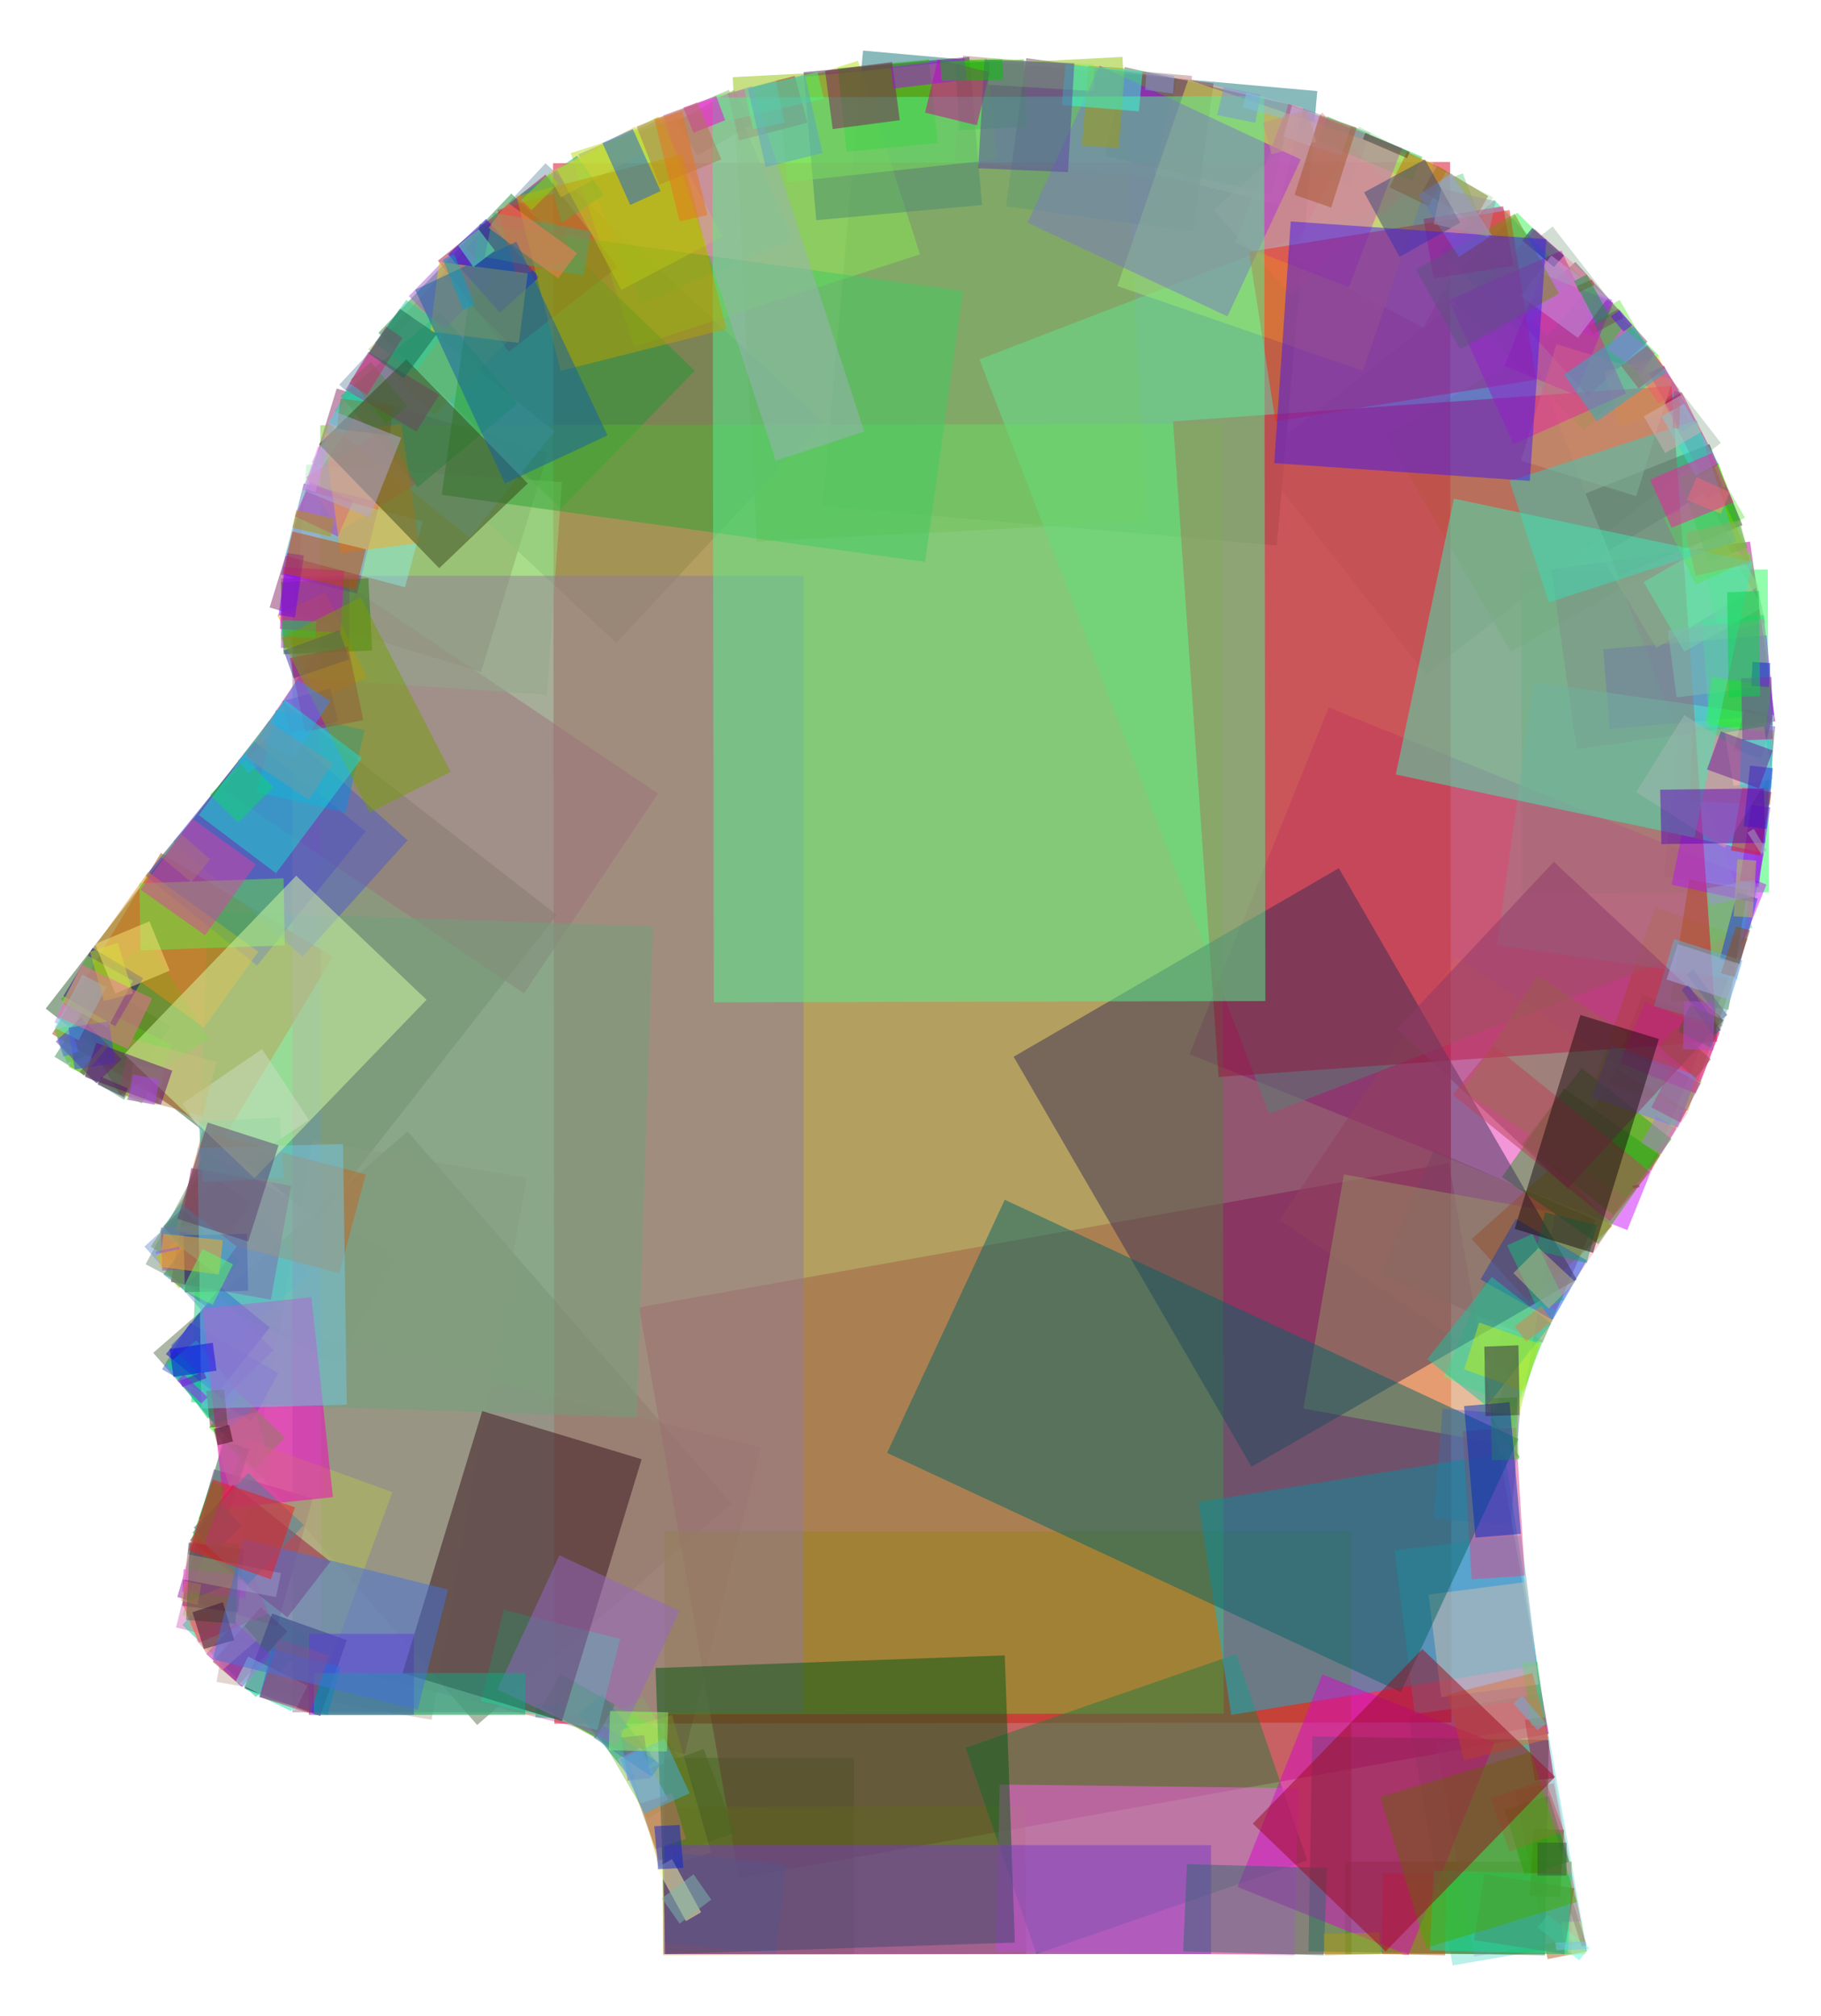 <?xml version="1.0" encoding="UTF-8"?>
<svg enable-background="new 0 0 1522 1684.554" version="1.1" viewBox="0 0 1522 1684.6" xml:space="preserve" xmlns="http://www.w3.org/2000/svg">
<g fill-opacity=".502">
	<polygon points="721.34 42.277 1101 76.117 1067.1 455.76 687.5 422.98" fill="#137579"/>
	<polygon points="398.81 1441.4 128.08 1130.4 340.64 945.38 611.36 1256.3" fill="#5D7151"/>
	<polygon points="1325.2 1623.2 1214.1 1642.3 1177.1 1433.9 1288.2 1414.9" fill="#75E1D3"/>
	<polygon points="554.26 1468.8 713.94 1468.8 713.94 1632.8 554.26 1632.8" fill="#65A759"/>
	<polygon points="1272.3 746.57 1271.2 476.91 1477.5 475.85 1478.5 745.52" fill="#23FD5B"/>
	<polygon points="1297.7 189.27 1438.3 370.1 1191.9 563.63 1050.2 382.79" fill="#A5BDA9"/>
	<polygon points="147.12 1359.9 210.57 1104 635.69 1209.8 572.24 1465.7" fill="#D775BD"/>
	<polygon points="1360.1 1027.9 994.18 880.88 1110.5 591.12 1476.4 739.17" fill="#CD13FB"/>
	<polygon points="225.38 507.58 281.42 324.63 458.03 378.56 401.98 561.51" fill="#872D69"/>
	<polygon points="38.198 842.81 237.01 586.89 465.43 764.55 265.56 1019.4" fill="#2B5929"/>
	<polygon points="121.74 1056.4 171.44 963.36 331.13 1049 282.48 1141" fill="#738D79"/>
	<polygon points="958.22 435.67 632.51 452.59 612.42 64.485 938.13 47.565" fill="#8DC109"/>
	<polygon points="617.71 1569.3 534.17 1092.4 1211 971.82 1294.5 1448.8" fill="#B5018D"/>
	<polygon points="1262.8 544.59 1158.1 363.76 1353.7 250.6 1458.4 432.5" fill="#75E953"/>
	<polygon points="1217.3 799.45 1410.8 929.52 1262.8 1149.5 1069.3 1019.4" fill="#FDA3B3"/>
	<polygon points="283.54 321.46 455.91 136.4 687.5 352.12 515.13 537.19" fill="#7B99AD"/>
	<polygon points="360.74 1437.1 180.96 1405.4 261.33 952.79 440.05 984.51" fill="#C7ADA3"/>
	<polygon points="1266 1496.3 1298.7 1490 1326.2 1630.6 1293.5 1637" fill="#B35723"/>
	<polygon points="462.26 136.4 1212 135.34 1213.1 1439.2 463.31 1440.3" fill="#D7011D"/>
	<polygon points="496.1 1441.4 537.34 1418.1 582.81 1495.3 541.57 1519.6" fill="#87C74F"/>
	<polygon points="1317.8 626.02 1296.6 475.85 1462.7 452.59 1483.8 602.75" fill="#BB0393"/>
	<polygon points="120.68 1041.6 186.25 982.4 259.22 1063.8 193.65 1123" fill="#759BD3"/>
	<polygon points="768.93 212.54 529.94 289.73 477.06 127.94 717.11 50.737" fill="#BBDB17"/>
	<polygon points="1266 1192.8 1234.2 1184.4 1255.4 1110.4 1287.1 1119.9" fill="#61D957"/>
	<polygon points="797.48 134.28 804.89 46.507 996.29 63.427 988.89 150.14" fill="#A78579"/>
	<polygon points="1324.1 359.53 1204.6 241.09 1268.1 177.64 1386.5 297.14" fill="#37F551"/>
	<polygon points="1404.5 598.52 1483.8 606.98 1470.1 741.29 1390.7 732.83" fill="#7B5DB5"/>
	<polygon points="1333.6 902.03 1383.3 758.21 1460.5 784.64 1410.8 928.46" fill="#B98B01"/>
	<polygon points="152.41 1357.8 196.82 1311.3 259.22 1371.6 213.74 1418.1" fill="#35C393"/>
	<polygon points="553.2 1510.1 856.7 1509 857.76 1632.8 554.26 1633.8" fill="#CBA353"/>
	<polygon points="1060.8 930.58 818.63 300.31 1222.6 144.86 1464.8 775.13" fill="#71D18F"/>
	<polygon points="427.36 161.78 580.7 309.82 468.6 425.09 316.32 278.1" fill="#178937"/>
	<polygon points="555.32 1279.6 1129.5 1279.6 1129.5 1632.8 555.32 1632.8" fill="#B34501"/>
	<polygon points="45.6 882.99 84.728 821.66 141.83 857.61 103.76 918.95" fill="#398D59"/>
	<polygon points="298.34 493.83 550.03 663.03 437.93 830.12 186.25 659.86" fill="#D11583"/>
	<polygon points="1128.5 156.49 1070.3 135.34 1087.2 89.865 1145.4 111.02" fill="#8D8397"/>
	<polygon points="532.05 1184.4 159.81 1171.7 173.56 761.38 545.8 774.07" fill="#1FCF7F"/>
	<polygon points="243.35 565.74 256.04 388.08 469.66 402.88 456.97 580.55" fill="#ADF1BF"/>
	<polygon points="1089.4 89.865 1069.3 171.29 964.57 144.86 984.66 63.427" fill="#FBA7AB"/>
	<polygon points="134.43 712.73 278.25 799.45 187.3 950.67 43.485 863.96" fill="#9F470B"/>
	<polygon points="267.68 355.3 1021.7 354.24 1022.7 1431.8 268.73 1432.9" fill="#7DC135"/>
	<polygon points="210.57 1187.6 135.49 1144.2 158.75 1105.1 232.78 1147.4" fill="#3D65CF"/>
	<polygon points="1135.9 105.73 1248 164.95 1189.8 273.87 1077.7 214.65" fill="#ADE5B1"/>
	<polygon points="1456.3 438.84 1352.7 481.14 1325.2 412.4 1428.8 371.16" fill="#0D4307"/>
	<polygon points="536.28 253.78 483.41 128.99 609.25 75.06 662.12 199.84" fill="#8DB35D"/>
	<polygon points="1345.3 609.1 1340 542.48 1476.4 530.84 1482.7 597.47" fill="#571FFF"/>
	<polygon points="671.64 60.255 810.17 47.565 820.75 171.29 682.22 183.98" fill="#432753"/>
	<polygon points="551.09 1554.5 525.71 1483.7 588.1 1461.4 614.54 1531.2" fill="#917527"/>
	<polygon points="1124.3 1555.6 1313.5 1555.6 1313.5 1632.8 1124.3 1632.8" fill="#6D8B1D"/>
	<polygon points="305.75 694.76 214.8 806.85 121.74 731.77 212.68 619.67" fill="#2129C7"/>
	<polygon points="231.72 1358.9 148.18 1334.5 178.84 1227.7 261.33 1252.1" fill="#911D9F"/>
	<polygon points="1273.4 1113.5 1289.2 1119.9 1259.6 1200.2 1243.8 1193.9" fill="#51CF2F"/>
	<polygon points="366.02 217.82 455.91 145.91 516.19 223.11 425.24 293.96" fill="#A11539"/>
	<polygon points="1289.2 1122 1153.9 1064.9 1198.3 961.25 1333.6 1019.4" fill="#BD5171"/>
	<polygon points="1452.1 818.48 1251.2 789.93 1281.8 569.97 1482.7 598.52" fill="#5BF3E9"/>
	<polygon points="244.41 481.14 671.64 481.14 671.64 1430.8 244.41 1430.8" fill="#8F7B99"/>
	<polygon points="274.02 353.18 344.87 264.35 463.31 360.58 392.46 449.42" fill="#8FD3D3"/>
	<polygon points="118.57 922.12 57.233 891.45 82.613 841.75 143.95 873.47" fill="#63CF09"/>
	<polygon points="125.97 1041.6 169.33 977.11 209.51 1004.6 166.16 1068.1" fill="#799159"/>
	<polygon points="1267 264.35 1316.7 218.88 1377 285.5 1327.3 330.98" fill="#794D63"/>
	<polygon points="1322 943.27 1351.6 892.51 1409.8 927.41 1380.2 978.17" fill="#F74B35"/>
	<polygon points="538.4 1474.1 463.31 1433.9 478.12 1405.4 553.2 1445.6" fill="#5DCF27"/>
	<polygon points="1266 1208.7 1089.4 1177 1123.2 981.34 1299.8 1013.1" fill="#F1F973"/>
	<polygon points="1400.3 343.66 1353.7 356.36 1341 310.88 1386.5 297.14" fill="#CFEF35"/>
	<polygon points="142.89 1071.2 159.81 976.05 243.35 990.86 226.43 1086" fill="#8D077B"/>
	<polygon points="1282.9 191.38 1332.6 235.8 1293.5 280.22 1243.8 235.8" fill="#F383A3"/>
	<polygon points="138.66 1137.8 153.46 1127.3 187.3 1174.9 173.56 1185.4" fill="#25CB2F"/>
	<polygon points="1291.3 1441.4 1323.1 1619 1232.1 1634.9 1200.4 1457.2" fill="#B1B5DD"/>
	<polygon points="527.82 1486.8 483.41 1431.8 503.5 1416 547.91 1471" fill="#019979"/>
	<polygon points="1062.9 162.83 923.33 130.05 940.25 56.025 1079.8 87.75" fill="#656345"/>
	<polygon points="1422.5 904.14 1360.1 1001.4 1222.6 911.54 1285 815.31" fill="#6FF941"/>
	<polygon points="424.19 285.5 362.85 346.84 307.86 291.85 369.2 230.51" fill="#ABB977"/>
	<polygon points="1105.2 94.095 1169.7 166 1078.8 246.38 1014.3 175.52" fill="#F18F9B"/>
	<polygon points="1270.2 277.04 1204.6 209.36 1249 167.06 1314.6 234.74" fill="#27DD9F"/>
	<polygon points="234.89 483.26 292 483.26 292 541.42 234.89 541.42" fill="#9B3BBD"/>
	<polygon points="1372.8 831.17 1439.4 856.55 1421.4 904.14 1354.8 878.76" fill="#A96F59"/>
	<polygon points="1423.5 412.4 1470.1 489.6 1384.4 541.42 1337.9 464.22" fill="#A9EB97"/>
	<polygon points="201.05 1165.3 238.06 1201.3 211.63 1228.8 174.62 1192.8" fill="#25FD01"/>
	<polygon points="997.35 193.5 840.84 172.35 857.76 48.622 1014.3 69.772" fill="#6D474F"/>
	<polygon points="205.28 1202.4 327.95 1246.8 274.02 1393.8 152.41 1349.3" fill="#B3C157"/>
	<polygon points="157.7 1289.1 204.22 1294.4 198.94 1347.2 152.41 1341.9" fill="#332341"/>
	<polygon points="434.76 162.83 482.35 130.05 504.56 162.83 456.97 194.56" fill="#05A77F"/>
	<polygon points="657.89 152.26 649.43 66.6 824.98 48.622 833.44 133.22" fill="#A3CF27"/>
	<polygon points="234.89 480.08 253.93 403.94 317.38 419.8 298.34 495.94" fill="#7535B1"/>
	<polygon points="1165.5 1295.4 1271.2 1282.7 1288.2 1419.1 1182.4 1431.8" fill="#69A5CD"/>
	<polygon points="1436.2 528.73 1423.5 469.51 1462.7 461.05 1475.3 520.27" fill="#5FDD69"/>
	<polygon points="1101 117.36 1109.4 97.267 1188.8 131.11 1180.3 151.2" fill="#11D343"/>
	<polygon points="214.8 1392.7 252.87 1410.7 243.35 1429.7 205.28 1411.7" fill="#0FEDA3"/>
	<polygon points="217.97 1343 240.18 1363.1 200 1407.5 177.79 1388.5" fill="#892F11"/>
	<polygon points="180.96 1165.3 138.66 1131.5 184.13 1075.5 225.38 1109.3" fill="#0505C3"/>
	<polygon points="1460.5 743.4 1444.7 843.86 1396 835.4 1411.9 734.94" fill="#7B9321"/>
	<polygon points="227.49 1348.3 289.88 1370.5 267.68 1433.9 204.22 1410.7" fill="#1D052D"/>
	<polygon points="807 1460.4 1033.3 1382.1 1092.5 1554.5 866.22 1632.8" fill="#2B7B41"/>
	<polygon points="1405.5 327.8 1436.2 388.08 1421.4 396.54 1390.7 336.26" fill="#BF0B5F"/>
	<polygon points="1482.7 610.16 1479.6 672.55 1411.9 669.38 1415.1 606.98" fill="#899F53"/>
	<polygon points="561.66 1432.9 594.44 1548.2 551.09 1560.8 518.3 1445.6" fill="#E1B53F"/>
	<polygon points="300.46 343.66 268.73 391.25 260.27 385.96 292 338.38" fill="#8DF1A5"/>
	<polygon points="173.56 1346.2 188.36 1373.7 172.5 1382.1 157.7 1355.7" fill="#F19D4B"/>
	<polygon points="1291.3 1633.8 1093.6 1630.6 1096.8 1450.9 1294.5 1454" fill="#1D7945"/>
	<polygon points="100.59 914.72 50.888 834.35 124.91 787.82 174.62 868.19" fill="#45A71B"/>
	<polygon points="1299.8 972.88 1347.4 1024.7 1277.6 1088.1 1230 1035.3" fill="#EB7309"/>
	<polygon points="1418.2 353.18 1405.5 360.58 1378.1 311.94 1390.7 305.6" fill="#691DBD"/>
	<polygon points="613.48 75.06 629.34 103.61 582.81 130.05 565.89 101.5" fill="#85A72D"/>
	<polygon points="368.14 261.18 432.65 337.32 349.1 407.12 284.6 330.98" fill="#25B565"/>
	<polygon points="1266 1175.9 1206.7 1150.5 1241.6 1069.1 1300.9 1094.5" fill="#6FE981"/>
	<polygon points="1454.2 736 1463.7 672.55 1479.6 674.66 1470.1 738.11" fill="#850DFF"/>
	<polygon points="149.24 1036.3 168.27 1062.8 149.24 1076.5 130.2 1050.1" fill="#D3C100"/>
	<polygon points="1205.7 1177 1270.2 1182.3 1262.8 1274.3 1198.3 1269" fill="#8171D9"/>
	<polygon points="664.24 63.427 674.81 102.56 617.71 117.36 608.19 78.232" fill="#C71F0B"/>
	<polygon points="980.43 352.12 1397.1 322.52 1435.2 870.3 1018.5 899.91" fill="#E70527"/>
	<polygon points="1427.8 469.51 1403.4 398.66 1436.2 387.02 1460.5 457.88" fill="#15CD09"/>
	<polygon points="1237.4 1069.1 1267 1018.4 1326.2 1053.2 1297.7 1103" fill="#0953F5"/>
	<polygon points="798.54 52.852 855.65 49.68 858.82 105.73 801.71 108.9" fill="#41971D"/>
	<polygon points="271.9 494.89 306.8 565.74 266.62 585.83 231.72 513.92" fill="#F19123"/>
	<polygon points="1319.9 1638 1285 1610.6 1293.5 1600 1328.4 1627.5" fill="#5BFBDF"/>
	<polygon points="1139.1 309.82 933.9 238.97 993.12 66.6 1198.3 136.4" fill="#E1E34F"/>
	<polygon points="1387.6 965.48 1335.8 1039.5 1255.4 983.45 1307.2 909.43" fill="#339329"/>
	<polygon points="258.16 935.87 191.54 980.28 152.41 922.12 219.03 876.65" fill="#C1C1E5"/>
	<polygon points="78.383 792.05 123.86 728.6 215.86 795.22 170.38 858.67" fill="#E18B15"/>
	<polygon points="185.19 1198.1 138.66 1141 164.04 1119.9 210.57 1178" fill="#07CDC9"/>
	<polygon points="45.6 860.78 70.98 851.27 81.555 878.76 56.175 888.28" fill="#4FC51F"/>
	<polygon points="1082 1633.8 832.38 1630.6 835.55 1491.1 1085.1 1494.2" fill="#FB61EB"/>
	<polygon points="77.325 792.05 119.62 817.43 96.36 857.61 53.003 832.23" fill="#1B097D"/>
	<polygon points="1422.5 517.1 1474.3 513.92 1481.7 605.93 1428.8 609.1" fill="#1DDD77"/>
	<polygon points="1129.5 104.67 1121.1 130.05 1072.4 114.19 1079.8 88.807" fill="#CBF9EF"/>
	<polygon points="341.7 247.43 385.06 203.02 414.67 231.57 370.25 275.98" fill="#A35DD1"/>
	<polygon points="1189.8 182.92 1256.4 172.35 1264.9 222.05 1198.3 232.63" fill="#E70769"/>
	<polygon points="200 1053.2 171.44 1091.3 136.54 1064.9 165.1 1026.8" fill="#1F837D"/>
	<polygon points="152.41 1009.9 171.44 1030 154.52 1045.8 136.54 1024.7" fill="#6D3D21"/>
	<polygon points="275.08 353.18 293.06 319.34 307.86 326.74 289.88 360.58" fill="#01DBB3"/>
	<polygon points="1474.3 712.73 1465.8 753.98 1397.1 739.17 1405.5 697.93" fill="#B11BEB"/>
	<polygon points="914.87 53.91 913.81 76.117 826.04 70.83 827.09 48.622" fill="#91EB51"/>
	<polygon points="1417.2 913.66 1353.7 888.28 1374.9 837.52 1437.3 862.9" fill="#F70B9B"/>
	<polygon points="1320.9 277.04 1333.6 245.32 1347.4 250.6 1334.7 282.33" fill="#9F49FB"/>
	<polygon points="67.808 844.92 61.463 860.78 45.6 854.44 51.945 838.58" fill="#AD99ED"/>
	<polygon points="348.05 403.94 283.54 444.13 256.04 398.66 320.55 358.47" fill="#EB7D6D"/>
	<polygon points="353.33 435.67 338.53 490.66 238.06 464.22 252.87 409.23" fill="#8BE9DB"/>
	<polygon points="1437.3 801.56 1452.1 745.52 1469 750.8 1454.2 805.79" fill="#1F37D9"/>
	<polygon points="1029.1 1432.9 1001.6 1255.2 1257.5 1214 1285 1391.6" fill="#13B3D3"/>
	<polygon points="80.498 905.2 46.658 870.3 67.808 850.21 101.65 885.11" fill="#612B97"/>
	<polygon points="313.15 286.56 339.59 250.6 373.43 274.93 346.99 310.88" fill="#31CD99"/>
	<polygon points="208.46 1210.8 187.3 1276.4 166.16 1269 187.3 1204.5" fill="#279F51"/>
	<polygon points="234.89 486.43 307.86 483.26 311.03 543.53 237.01 546.71" fill="#2D7D09"/>
	<polygon points="1231.1 186.1 1188.8 159.66 1201.4 138.51 1243.8 163.89" fill="#897923"/>
	<polygon points="202.11 1409.6 172.5 1382.1 196.82 1355.7 226.43 1383.2" fill="#A909DD"/>
	<polygon points="468.6 164.95 458.03 144.86 530.99 105.73 541.57 125.82" fill="#E3C349"/>
	<polygon points="773.16 469.51 369.2 413.46 400.92 187.16 804.89 243.2" fill="#2FA133"/>
	<polygon points="293.06 317.23 309.98 302.42 340.64 339.44 322.67 354.24" fill="#0DCF00"/>
	<polygon points="562.72 1548.2 656.84 1557.7 648.38 1632.8 555.32 1623.2" fill="#69897F"/>
	<polygon points="550.03 97.267 603.96 197.73 519.36 242.14 465.43 141.68" fill="#B7E929"/>
	<polygon points="1288.2 228.4 1348.4 252.72 1316.7 329.92 1257.5 305.6" fill="#971DC7"/>
	<polygon points="1087.2 133.22 1025.9 264.35 858.82 186.1 919.1 54.967" fill="#9D03F5"/>
	<polygon points="1409.8 814.25 1415.1 810.02 1443.6 848.09 1438.3 852.32" fill="#692741"/>
	<polygon points="1171.8 123.7 1127.4 240.03 1032.2 203.02 1076.7 86.692" fill="#B963B7"/>
	<polygon points="374.48 212.54 406.21 182.92 450.62 231.57 417.84 261.18" fill="#2305E1"/>
	<polygon points="288.83 325.69 307.86 293.96 367.08 329.92 348.05 360.58" fill="#A34199"/>
	<polygon points="1407.7 337.32 1436.2 387.02 1417.2 397.6 1388.6 347.9" fill="#43DDF5"/>
	<polygon points="135.49 1061.7 134.43 1025.8 175.67 1022.6 176.73 1059.6" fill="#9B4F95"/>
	<polygon points="191.54 1242.5 176.73 1189.7 213.74 1180.1 228.55 1232" fill="#A7BD79"/>
	<polygon points="206.34 1316.6 205.28 1335.6 152.41 1330.3 153.46 1311.3" fill="#E505E7"/>
	<polygon points="1473.2 507.58 1407.7 544.59 1373.8 486.43 1439.4 448.36" fill="#83DD99"/>
	<polygon points="232.78 604.87 340.64 702.16 252.87 799.45 145 703.22" fill="#4D5BC9"/>
	<polygon points="1304 1585.2 1278.6 1584.1 1281.8 1528.1 1307.2 1529.1" fill="#55510B"/>
	<polygon points="1397.1 951.73 1348.4 1015.2 1272.3 955.96 1322 892.51" fill="#1FAF05"/>
	<polygon points="1208.9 1566.1 1207.8 1633.8 1154.9 1632.8 1156 1565.1" fill="#BF570F"/>
	<polygon points="1066.1 352.12 1043.9 210.42 1261.7 175.52 1283.9 317.23" fill="#F12711"/>
	<polygon points="601.85 102.56 596.56 80.347 683.27 60.255 688.56 82.462" fill="#4DF965"/>
	<polygon points="305.75 981.34 283.54 1063.8 147.12 1027.9 169.33 945.38" fill="#BF6725"/>
	<polygon points="415.73 175.52 462.26 161.78 478.12 216.76 431.59 230.51" fill="#E1252D"/>
	<polygon points="848.24 1623.2 556.37 1632.8 547.91 1393.8 839.78 1383.2" fill="#055715"/>
	<polygon points="524.65 1487.9 519.36 1451.9 538.4 1449.8 543.68 1485.8" fill="#7F4771"/>
	<polygon points="284.6 528.73 233.84 525.56 237.01 473.74 287.77 476.91" fill="#D107D1"/>
	<polygon points="1305.1 1606.3 1322 1605.3 1325.2 1632.8 1308.3 1633.8" fill="#AFE991"/>
	<polygon points="214.8 1370.5 185.19 1395.9 164.04 1370.5 193.65 1346.2" fill="#DF8FA9"/>
	<polygon points="1046 1225.6 847.19 882.99 1119 725.42 1317.8 1069.1" fill="#3B2F55"/>
	<polygon points="142.89 1124.1 185.19 1082.9 228.55 1128.3 186.25 1169.6" fill="#4B5BC9"/>
	<polygon points="1371.7 311.94 1343.2 291.85 1355.8 273.87 1383.3 295.02" fill="#F551F7"/>
	<polygon points="246.52 1429.7 196.82 1405.4 207.4 1384.2 257.1 1408.6" fill="#95F1E5"/>
	<polygon points="1249 1456.2 1177.1 1633.8 1034.4 1576.7 1105.2 1399.1" fill="#D709C7"/>
	<polygon points="224.32 1348.3 166.16 1372.6 152.41 1339.8 211.63 1315.5" fill="#F1497B"/>
	<polygon points="153.46 1032.1 206.34 1031 207.4 1078.6 154.52 1079.7" fill="#29037D"/>
	<polygon points="233.84 933.75 237.01 984.51 169.33 987.68 166.16 936.92" fill="#5FAFA3"/>
	<polygon points="134.43 715.91 151.35 696.87 175.67 718.02 159.81 737.06" fill="#7BA351"/>
	<polygon points="194.71 1240.4 276.14 1304.9 240.18 1351.5 158.75 1287" fill="#991543"/>
	<polygon points="648.38 384.91 554.26 96.21 628.28 71.887 722.4 360.58" fill="#E173DD"/>
	<polygon points="1480.6 573.14 1401.3 582.66 1393.9 526.61 1474.3 517.1" fill="#B78FAD"/>
	<polygon points="105.88 918.95 111.16 889.34 137.6 893.57 132.32 923.18" fill="#99BF4F"/>
	<polygon points="1271.2 384.91 1300.9 287.62 1398.1 317.23 1367.5 414.52" fill="#C79977"/>
	<polygon points="1291.3 1435 1298.7 1485.8 1282.9 1487.9 1274.4 1437.1" fill="#A3094F"/>
	<polygon points="1480.6 661.97 1471.1 714.85 1446.8 710.62 1456.3 657.74" fill="#E31313"/>
	<polygon points="1439.4 857.61 1382.3 840.69 1399.2 784.64 1456.3 802.62" fill="#5FB1D3"/>
	<polygon points="51.945 837.52 73.095 798.39 111.16 819.54 90.015 858.67" fill="#8BEB37"/>
	<polygon points="1279.7 1442.4 1272.3 1389.5 1285 1388.5 1292.4 1441.4" fill="#21D74B"/>
	<polygon points="214.8 661.97 230.66 593.24 304.69 610.16 288.83 678.89" fill="#098DDF"/>
	<polygon points="1269.1 1219.3 1245.9 1186.5 1246.9 1184.4 1270.2 1217.2" fill="#39AB3F"/>
	<polygon points="295.17 418.75 282.48 448.36 246.52 431.44 259.22 402.88" fill="#B733BD"/>
	<polygon points="1390.7 432.5 1437.3 411.34 1463.7 467.39 1417.2 488.54" fill="#7BD103"/>
	<polygon points="180.96 887.22 169.33 932.69 98.475 913.66 110.11 868.19" fill="#B58555"/>
	<polygon points="322.67 272.81 336.41 282.33 306.8 329.92 292 320.4" fill="#CF276F"/>
	<polygon points="558.49 1503.7 539.45 1514.3 516.19 1469.9 535.22 1460.4" fill="#B9ADEB"/>
	<polygon points="169.33 1093.4 260.27 1083.9 278.25 1251 187.3 1260.5" fill="#F701BB"/>
	<polygon points="284.6 462.1 270.85 362.7 335.36 354.24 350.16 453.64" fill="#F9A529"/>
	<polygon points="1222.6 1196 1267 1192.8 1274.4 1316.6 1230 1319.7" fill="#DB4989"/>
	<polygon points="783.74 119.48 707.6 126.88 700.19 57.082 776.33 49.68" fill="#2BB301"/>
	<polygon points="958.22 60.255 981.49 63.427 980.43 78.232 957.17 75.06" fill="#8B95DF"/>
	<polygon points="452.74 1426.5 468.6 1399.1 514.07 1424.4 498.21 1451.9" fill="#1D790D"/>
	<polygon points="470.72 1436.1 447.45 1435 448.51 1423.4 471.77 1424.4" fill="#17976B"/>
	<polygon points="258.16 1365.2 345.93 1365.2 345.93 1432.9 258.16 1432.9" fill="#7509D9"/>
	<polygon points="234.89 1314.5 230.66 1334.5 152.41 1319.7 156.64 1298.6" fill="#F3C3BB"/>
	<polygon points="1307.2 1632.8 1232.1 1621.1 1240.6 1566.1 1315.7 1577.8" fill="#8D3D41"/>
	<polygon points="1418.2 351.07 1451 452.59 1294.5 503.35 1261.7 401.83" fill="#39CBB7"/>
	<polygon points="1391.8 307.71 1369.6 324.63 1354.8 305.6 1377 288.68" fill="#FD0707"/>
	<polygon points="555.32 1541.8 1012.2 1541.8 1012.2 1632.8 555.32 1632.8" fill="#7939C5"/>
	<polygon points="1327.3 272.81 1352.7 258.01 1356.9 265.41 1331.5 279.16" fill="#6F4F59"/>
	<polygon points="1311.4 1555.6 1274.4 1567.2 1257.5 1512.2 1294.5 1500.6" fill="#0B9309"/>
	<polygon points="1211 250.6 1305.1 209.36 1359 328.86 1264.9 371.16" fill="#E3259F"/>
	<polygon points="237.01 543.53 283.54 526.61 292 550.94 245.47 566.8" fill="#372BA5"/>
	<polygon points="1208.9 142.74 1194 172.35 1161.3 156.49 1176.1 126.88" fill="#C36F09"/>
	<polygon points="573.29 1536.5 547.91 1545 535.22 1506.9 561.66 1498.5" fill="#B37169"/>
	<polygon points="1448.9 627.08 1458.4 592.18 1481.7 598.52 1472.2 633.42" fill="#616381"/>
	<polygon points="1056.6 80.347 1057.6 836.46 596.56 837.52 595.5 81.405" fill="#55F18F"/>
	<polygon points="1280.8 190.33 1307.2 213.59 1298.7 223.11 1272.3 200.9" fill="#1D1171"/>
	<polygon points="1401.3 943.27 1388.6 964.42 1371.7 954.9 1384.4 932.69" fill="#A77DD9"/>
	<polygon points="1480.6 573.14 1475.3 612.27 1425.6 604.87 1430.9 565.74" fill="#29F703"/>
	<polygon points="1318.8 282.33 1271.2 247.43 1296.6 213.59 1344.2 248.49" fill="#C397E3"/>
	<polygon points="606.08 100.44 579.64 111.02 571.18 89.865 598.67 80.347" fill="#EF05DB"/>
	<polygon points="133.37 1028.9 151.35 1005.7 197.88 1041.6 180.96 1064.9" fill="#3DA3B3"/>
	<polygon points="1403.4 325.69 1386.5 337.32 1367.5 309.82 1384.4 298.19" fill="#F7596D"/>
	<polygon points="909.58 54.967 940.25 57.082 934.96 123.7 904.29 121.59" fill="#9F9B0B"/>
	<polygon points="253.93 464.22 246.52 516.04 232.78 513.92 240.18 462.1" fill="#7307F1"/>
	<polygon points="190.48 1191.8 175.67 1192.8 172.5 1162.2 187.3 1161.1" fill="#653335"/>
	<polygon points="227.49 1377.9 284.6 1392.7 274.02 1432.9 216.92 1418.1" fill="#0F63E7"/>
	<polygon points="1438.3 813.2 1451 774.07 1462.7 777.24 1450 816.37" fill="#954D11"/>
	<polygon points="1367.5 661.97 1407.7 597.47 1481.7 644 1441.5 708.5" fill="#FF89B3"/>
	<polygon points="165.1 959.13 286.71 955.96 289.88 1173.8 168.27 1177" fill="#73C7E3"/>
	<polygon points="1448.9 765.61 1452.1 718.02 1467.9 719.08 1464.8 766.67" fill="#C5BD4B"/>
	<polygon points="552.14 1474.1 544.74 1484.7 496.1 1451.9 503.5 1441.4" fill="#4D77B7"/>
	<polygon points="1275.5 1321.9 1286 1407.5 1204.6 1418.1 1194 1332.4" fill="#CDBFB1"/>
	<polygon points="1326.2 1625.4 1322 1626.4 1308.3 1584.1 1312.5 1583.1" fill="#8D8773"/>
	<polygon points="1139.1 116.3 1141.2 111.02 1178.2 126.88 1176.1 132.16" fill="#4B3D29"/>
	<polygon points="551.09 154.37 532.05 105.73 582.81 85.635 602.9 133.22" fill="#AB7B4F"/>
	<polygon points="518.3 1369.4 499.27 1445.6 401.98 1421.3 421.01 1345.1" fill="#33EFA3"/>
	<polygon points="151.35 1337.7 154.52 1320.8 168.27 1324 165.1 1340.9" fill="#E99359"/>
	<polygon points="1441.5 612.27 1474.3 606.98 1481.7 651.4 1448.9 656.69" fill="#F5BFAD"/>
	<polygon points="570.12 128.99 607.13 274.93 468.6 309.82 431.59 163.89" fill="#BB9F03"/>
	<polygon points="1317.8 238.97 1330.5 233.68 1332.6 237.92 1319.9 244.26" fill="#9F4131"/>
	<polygon points="1402.4 942.21 1330.5 916.83 1346.3 873.47 1418.2 898.85" fill="#6B83F5"/>
	<polygon points="237.01 733.88 238.06 789.93 117.51 794.16 116.45 738.11" fill="#63E747"/>
	<polygon points="1296.6 1106.1 1242.7 1174.9 1193 1135.7 1246.9 1067" fill="#1DC19F"/>
	<polygon points="237.01 479.02 244.41 444.13 305.75 458.93 297.29 492.77" fill="#BF4705"/>
	<polygon points="1365.4 272.81 1392.9 310.88 1334.7 352.12 1307.2 313" fill="#29ADC9"/>
	<polygon points="103.76 916.83 81.555 906.26 84.728 899.91 106.94 909.43" fill="#432557"/>
	<polygon points="1166.6 647.17 1215.2 416.63 1464.8 469.51 1416.1 700.04" fill="#41E9B3"/>
	<polygon points="1438.3 860.78 1432 865.01 1405.5 826.94 1410.8 822.71" fill="#312FD9"/>
	<polygon points="1480.6 658.8 1454.2 657.74 1455.2 617.56 1481.7 618.62" fill="#1BDFED"/>
	<polygon points="212.68 984.51 103.76 880.88 247.58 731.77 356.51 835.4" fill="#D5FBA3"/>
	<polygon points="992.06 1557.7 1109.4 1560.8 1106.3 1633.8 988.89 1630.6" fill="#336775"/>
	<polygon points="65.693 869.24 45.6 858.67 68.865 814.25 88.958 824.83" fill="#4FF9D9"/>
	<polygon points="405.15 214.65 412.55 177.64 493.98 193.5 487.64 230.51" fill="#4FA173"/>
	<polygon points="1476.4 692.64 1457.4 690.53 1462.7 639.77 1481.7 641.88" fill="#152BE3"/>
	<polygon points="1433 390.2 1436.2 388.08 1443.6 406.06 1440.4 407.12" fill="#67ED1D"/>
	<polygon points="1356.9 277.04 1346.3 264.35 1353.7 259.06 1364.3 271.76" fill="#5B13F5"/>
	<polygon points="1283.9 1044.8 1291.3 1013.1 1334.7 1023.6 1326.2 1055.4" fill="#179B67"/>
	<polygon points="281.42 358.47 284.6 333.09 329.01 338.38 325.84 363.76" fill="#817B43"/>
	<polygon points="1209.9 1416 1280.8 1398 1294.5 1453 1223.7 1471" fill="#DB753B"/>
	<polygon points="741.44 1214 839.78 1002.5 1269.1 1202.4 1170.8 1413.9" fill="#076567"/>
	<polygon points="561.66 1553.4 585.98 1597.9 573.29 1605.3 548.97 1560.8" fill="#FBFB9F"/>
	<polygon points="1268.1 1167.5 1269.1 1219.3 1246.9 1220.3 1245.9 1168.5" fill="#47CD25"/>
	<polygon points="274.02 375.39 263.44 411.34 253.93 408.17 265.56 373.28" fill="#F97FFB"/>
	<polygon points="1183.5 225.22 1266 178.7 1303 245.32 1220.5 291.85" fill="#798B0F"/>
	<polygon points="1440.4 852.32 1310.4 992.97 1167.6 859.73 1298.7 720.14" fill="#8D3969"/>
	<polygon points="161.92 1276.4 184.13 1255.2 202.11 1275.3 179.9 1296.5" fill="#554F8F"/>
	<polygon points="336.41 1398 403.04 1179.1 536.28 1219.3 469.66 1438.2" fill="#37131D"/>
	<polygon points="555.32 1453 576.47 1498.5 538.4 1515.4 518.3 1469.9" fill="#43AFE1"/>
	<polygon points="276.14 575.26 282.48 602.75 242.3 612.27 235.95 585.83" fill="#7D4BA5"/>
	<polygon points="264.5 519.21 263.44 532.96 234.89 531.9 235.95 518.15" fill="#0BD15D"/>
	<polygon points="183.08 1064.9 133.37 1058.5 136.54 1031 186.25 1036.3" fill="#FBAB21"/>
	<polygon points="367.08 218.88 441.11 228.4 433.7 286.56 359.68 277.04" fill="#E7C923"/>
	<polygon points="111.16 830.12 86.843 836.46 75.21 795.22 98.475 787.82" fill="#B7D909"/>
	<polygon points="1198.3 1563 1313.5 1566.1 1310.4 1632.8 1195.1 1629.6" fill="#03E99F"/>
	<polygon points="773.16 94.095 783.74 49.68 827.09 60.255 816.52 104.67" fill="#C90397"/>
	<polygon points="1171.8 1630.6 1176.1 1631.7 1175 1633.8 1170.8 1632.8" fill="#DA5E6C"/>
	<polygon points="415.73 1411.7 467.54 1299.6 568.01 1346.2 515.13 1458.3" fill="#9367C5"/>
	<polygon points="62.52 893.57 57.233 858.67 91.073 853.38 96.36 888.28" fill="#354DD9"/>
	<polygon points="1261.7 1547.1 1245.9 1502.7 1291.3 1486.8 1307.2 1530.2" fill="#B7556F"/>
	<polygon points="79.44 788.87 124.91 769.84 141.83 811.08 96.36 830.12" fill="#F7E575"/>
	<polygon points="242.3 549.88 290.94 540.36 303.63 601.7 254.98 611.21" fill="#B30F69"/>
	<polygon points="158.75 1288 200 1290.1 196.82 1356.8 155.58 1353.6" fill="#55673F"/>
	<polygon points="648.38 67.657 655.78 102.56 629.34 107.84 621.94 74.002" fill="#5DED93"/>
	<polygon points="1479.6 554.11 1478.5 574.2 1463.7 573.14 1464.8 553.05" fill="#0B25D7"/>
	<polygon points="1219.4 214.65 1185.6 162.83 1213.1 144.86 1246.9 196.67" fill="#93A5F3"/>
	<polygon points="376.6 645.05 308.92 678.89 234.89 532.96 301.52 499.12" fill="#779D07"/>
	<polygon points="951.88 93.037 887.37 87.75 890.54 53.91 955.05 59.197" fill="#35FDD5"/>
	<polygon points="149.24 1041.6 150.29 1043.7 130.2 1048 130.2 1045.8" fill="#8763DF"/>
	<polygon points="150.29 1153.7 170.38 1146.3 172.5 1151.6 152.41 1159" fill="#5311C3"/>
	<polygon points="1022.7 72.945 1053.4 79.29 1049.2 102.56 1017.4 96.21" fill="#7991DB"/>
	<polygon points="207.4 1230.9 253.93 1274.3 207.4 1324 160.87 1280.6" fill="#498195"/>
	<polygon points="266.62 371.16 339.59 300.31 441.11 403.94 367.08 474.8" fill="#374519"/>
	<polygon points="1454.2 434.61 1462.7 470.56 1417.2 481.14 1408.7 445.18" fill="#91AB69"/>
	<polygon points="552.14 159.66 526.76 171.29 503.5 119.48 528.88 107.84" fill="#1D63D3"/>
	<polygon points="482.35 211.48 466.49 232.63 408.32 190.33 424.19 169.18" fill="#FB7D57"/>
	<polygon points="550.03 1561.9 546.86 1526 568.01 1524.9 571.18 1560.8" fill="#0B25CD"/>
	<polygon points="745.67 51.795 752.01 100.44 695.96 107.84 689.62 59.197" fill="#7D1B59"/>
	<polygon points="1273.4 1162.2 1223.7 1144.2 1236.3 1105.1 1287.1 1123" fill="#BBE919"/>
	<polygon points="1259.6 1040.6 1280.8 1031 1307.2 1086 1286 1095.5" fill="#1BBD79"/>
	<polygon points="1133.8 106.78 1112.6 173.41 1082 162.83 1103.1 96.21" fill="#A5552B"/>
	<polygon points="1466.9 734.94 1469 748.69 1428.8 756.09 1426.7 742.34" fill="#9993D1"/>
	<polygon points="744.61 56.025 805.94 48.622 808.06 66.6 746.72 74.002" fill="#A909F3"/>
	<polygon points="1153.9 1501.6 1279.7 1463.6 1317.8 1589.4 1191.9 1627.5" fill="#45AB03"/>
	<polygon points="1481.7 617.56 1456.3 618.62 1455.2 566.8 1480.6 565.74" fill="#7F31A5"/>
	<polygon points="262.39 1398 438.99 1398 438.99 1432.9 262.39 1432.9" fill="#0FA983"/>
	<polygon points="1106.3 1615.8 1152.8 1614.8 1153.9 1632.8 1107.3 1633.8" fill="#A99915"/>
	<polygon points="507.73 363.76 422.07 403.94 346.99 242.14 431.59 201.96" fill="#1561A7"/>
	<polygon points="152.41 1077.6 169.33 1043.7 194.71 1056.4 177.79 1090.3" fill="#5BFD69"/>
	<polygon points="1288.2 1091.3 1297.7 1104 1275.5 1120.9 1266 1108.2" fill="#DB814B"/>
	<polygon points="335.36 365.87 308.92 432.5 252.87 409.23 279.31 343.66" fill="#AFA5DB"/>
	<polygon points="148.18 1153.7 153.46 1148.4 173.56 1167.5 168.27 1172.7" fill="#A315FB"/>
	<polygon points="557.43 1463.6 508.79 1462.5 509.84 1429.7 558.49 1430.8" fill="#89F569"/>
	<polygon points="117.51 743.4 160.87 684.18 213.74 722.25 171.44 781.47" fill="#D743A3"/>
	<polygon points="216.92 616.5 248.64 567.86 276.14 585.83 244.41 634.48" fill="#417FFF"/>
	<polygon points="1404.5 327.8 1403.4 358.47 1398.1 357.41 1399.2 326.74" fill="#AD3D59"/>
	<polygon points="228.55 657.74 198.94 687.35 175.67 664.09 205.28 634.48" fill="#0FC909"/>
	<polygon points="232.78 957.02 207.4 1037.4 148.18 1018.4 173.56 937.98" fill="#5B3F6D"/>
	<polygon points="1169.7 214.65 1140.1 160.72 1190.9 133.22 1220.5 186.1" fill="#374779"/>
	<polygon points="143.95 894.62 134.43 923.18 70.98 899.91 80.498 871.36" fill="#5F0D75"/>
	<polygon points="1438.3 429.32 1409.8 417.69 1418.2 398.66 1445.7 411.34" fill="#EDAF59"/>
	<polygon points="170.38 1377.9 160.87 1347.2 186.25 1338.8 195.76 1370.5" fill="#3D0F33"/>
	<polygon points="1444.7 582.66 1443.6 494.89 1470.1 493.83 1471.1 581.6" fill="#07D54B"/>
	<polygon points="1474.3 658.8 1475.3 704.27 1388.6 705.33 1387.6 659.86" fill="#5F05B9"/>
	<polygon points="817.58 140.62 822.86 49.68 897.95 52.852 892.66 143.8" fill="#5B43A3"/>
	<polygon points="1413 839.63 1440.4 852.32 1429.9 875.59 1402.4 861.84" fill="#495D2B"/>
	<polygon points="1448.9 419.8 1397.1 440.96 1379.1 400.77 1430.9 378.56" fill="#F51F9F"/>
	<polygon points="259.22 1431.8 216.92 1418.1 232.78 1369.4 275.08 1383.2" fill="#B93351"/>
	<polygon points="1271.2 1281.7 1233.2 1284.8 1223.7 1174.9 1261.7 1171.7" fill="#012BBD"/>
	<polygon points="1391.8 378.56 1373.8 347.9 1405.5 329.92 1422.5 360.58" fill="#D1B1B3"/>
	<polygon points="435.82 167.06 459.08 144.86 466.49 153.32 444.28 175.52" fill="#99D305"/>
	<polygon points="1386.5 874.53 1400.3 858.67 1429.9 885.11 1417.2 900.97" fill="#974941"/>
	<polygon points="1214.1 914.72 1248 873.47 1379.1 979.22 1345.3 1020.5" fill="#BB4157"/>
	<polygon points="224.32 602.75 278.25 637.65 258.16 668.32 204.22 632.36" fill="#C95975"/>
	<polygon points="180.96 1145.3 145 1150.5 141.83 1127.3 177.79 1122" fill="#0F09EB"/>
	<polygon points="244.41 440.96 247.58 426.15 279.31 433.55 276.14 448.36" fill="#B78F09"/>
	<polygon points="1076.7 86.692 1073.5 99.382 1038.6 89.865 1041.8 77.175" fill="#7FC3DF"/>
	<polygon points="1270.2 1182.3 1241.6 1183.3 1240.6 1125.2 1269.1 1124.1" fill="#312741"/>
	<polygon points="1055.5 102.56 1092.5 91.98 1099.9 118.42 1062.9 128.99" fill="#C1938B"/>
	<polygon points="1460.5 695.81 1465.8 692.64 1476.4 710.62 1472.2 713.79" fill="#A1A5C3"/>
	<polygon points="374.48 1328.2 349.1 1428.7 177.79 1386.4 203.17 1285.9" fill="#4573DB"/>
	<polygon points="1300.9 1629.6 1299.8 1623.2 1325.2 1622.2 1326.2 1628.5" fill="#71C5EF"/>
	<polygon points="1334.7 270.7 1315.7 234.74 1326.2 229.46 1345.3 264.35" fill="#159537"/>
	<polygon points="399.86 191.38 413.61 209.36 395.63 223.11 382.94 205.13" fill="#5FF3B3"/>
	<polygon points="1299.8 1484.7 1158.1 1630.6 1047.1 1523.8 1188.8 1377.9" fill="#9B0B1F"/>
	<polygon points="129.14 923.18 106.94 918.95 111.16 897.8 133.37 902.03" fill="#AB49F5"/>
	<polygon points="198.94 635.54 205.28 630.25 214.8 640.82 207.4 646.11" fill="#2B8FF1"/>
	<polygon points="1406.6 876.65 1407.7 836.46 1433 837.52 1432 877.7" fill="#A951CB"/>
	<polygon points="1278.6 401.83 1065 387.02 1078.8 185.04 1292.4 199.84" fill="#431BEF"/>
	<polygon points="1266 1026.8 1320.9 848.09 1386.5 868.19 1331.5 1046.9" fill="#1B0B0F"/>
	<polygon points="127.03 834.35 106.94 876.65 47.715 849.15 67.808 805.79" fill="#F16F9F"/>
	<polygon points="553.2 1586.2 579.64 1566.1 594.44 1587.3 568.01 1607.4" fill="#7FB7AB"/>
	<polygon points="170.38 1291.2 159.81 1287 176.73 1238.3 188.36 1242.5" fill="#0FAF21"/>
	<polygon points="182.02 1207.6 178.84 1193.9 191.54 1190.7 194.71 1204.5" fill="#3D070F"/>
	<polygon points="591.27 179.75 568.01 185.04 546.86 99.382 570.12 93.037" fill="#E9751B"/>
	<polygon points="1286 1042.7 1316.7 1071.2 1294.5 1093.4 1264.9 1063.8" fill="#BFBB85"/>
	<polygon points="1264.9 1423.4 1272.3 1417 1292.4 1440.3 1285 1445.6" fill="#69B1DB"/>
	<polygon points="1285 1539.7 1309.3 1539.7 1309.3 1567.2 1285 1567.2" fill="#2F5937"/>
	<polygon points="87.9 871.36 91.073 873.47 69.923 898.85 66.75 895.68" fill="#695559"/>
	<polygon points="1250.1 168.12 1243.8 197.73 1198.3 187.16 1204.6 157.54" fill="#9D93A5"/>
	<polygon points="1438.3 611.21 1481.7 627.08 1470.1 658.8 1426.7 642.94" fill="#6B1D97"/>
	<polygon points="230.66 729.65 166.16 681.01 238.06 584.78 302.57 633.42" fill="#1DD9D1"/>
	<polygon points="625.11 74.002 672.7 62.37 687.5 127.94 639.92 139.57" fill="#59A5C3"/>
	<polygon points="1364.3 990.86 1369.6 989.8 1370.6 991.91 1365.4 992.97" fill="#873345"/>
	<polygon points="379.77 212.54 396.69 254.84 387.17 259.06 370.25 216.76" fill="#079FC3"/>
	<polygon points="1380.2 925.29 1397.1 892.51 1421.4 905.2 1404.5 937.98" fill="#A9478B"/>
	<polygon points="246.52 1259.5 226.43 1319.7 157.7 1295.4 177.79 1236.2" fill="#F11B1F"/>
	<polygon points="364.97 279.16 337.47 316.17 307.86 295.02 334.3 258.01" fill="#156757"/>
	<polygon points="837.67 49.68 838.73 66.6 786.91 67.657 785.85 50.737" fill="#01C305"/>
	<polygon points="53.003 882.99 47.715 867.13 60.405 862.9 65.693 878.76" fill="#4B73ED"/>
	<polygon points="1392.9 818.48 1402.4 788.87 1455.2 805.79 1445.7 835.4" fill="#A7ABEB"/>
</g>
</svg>
